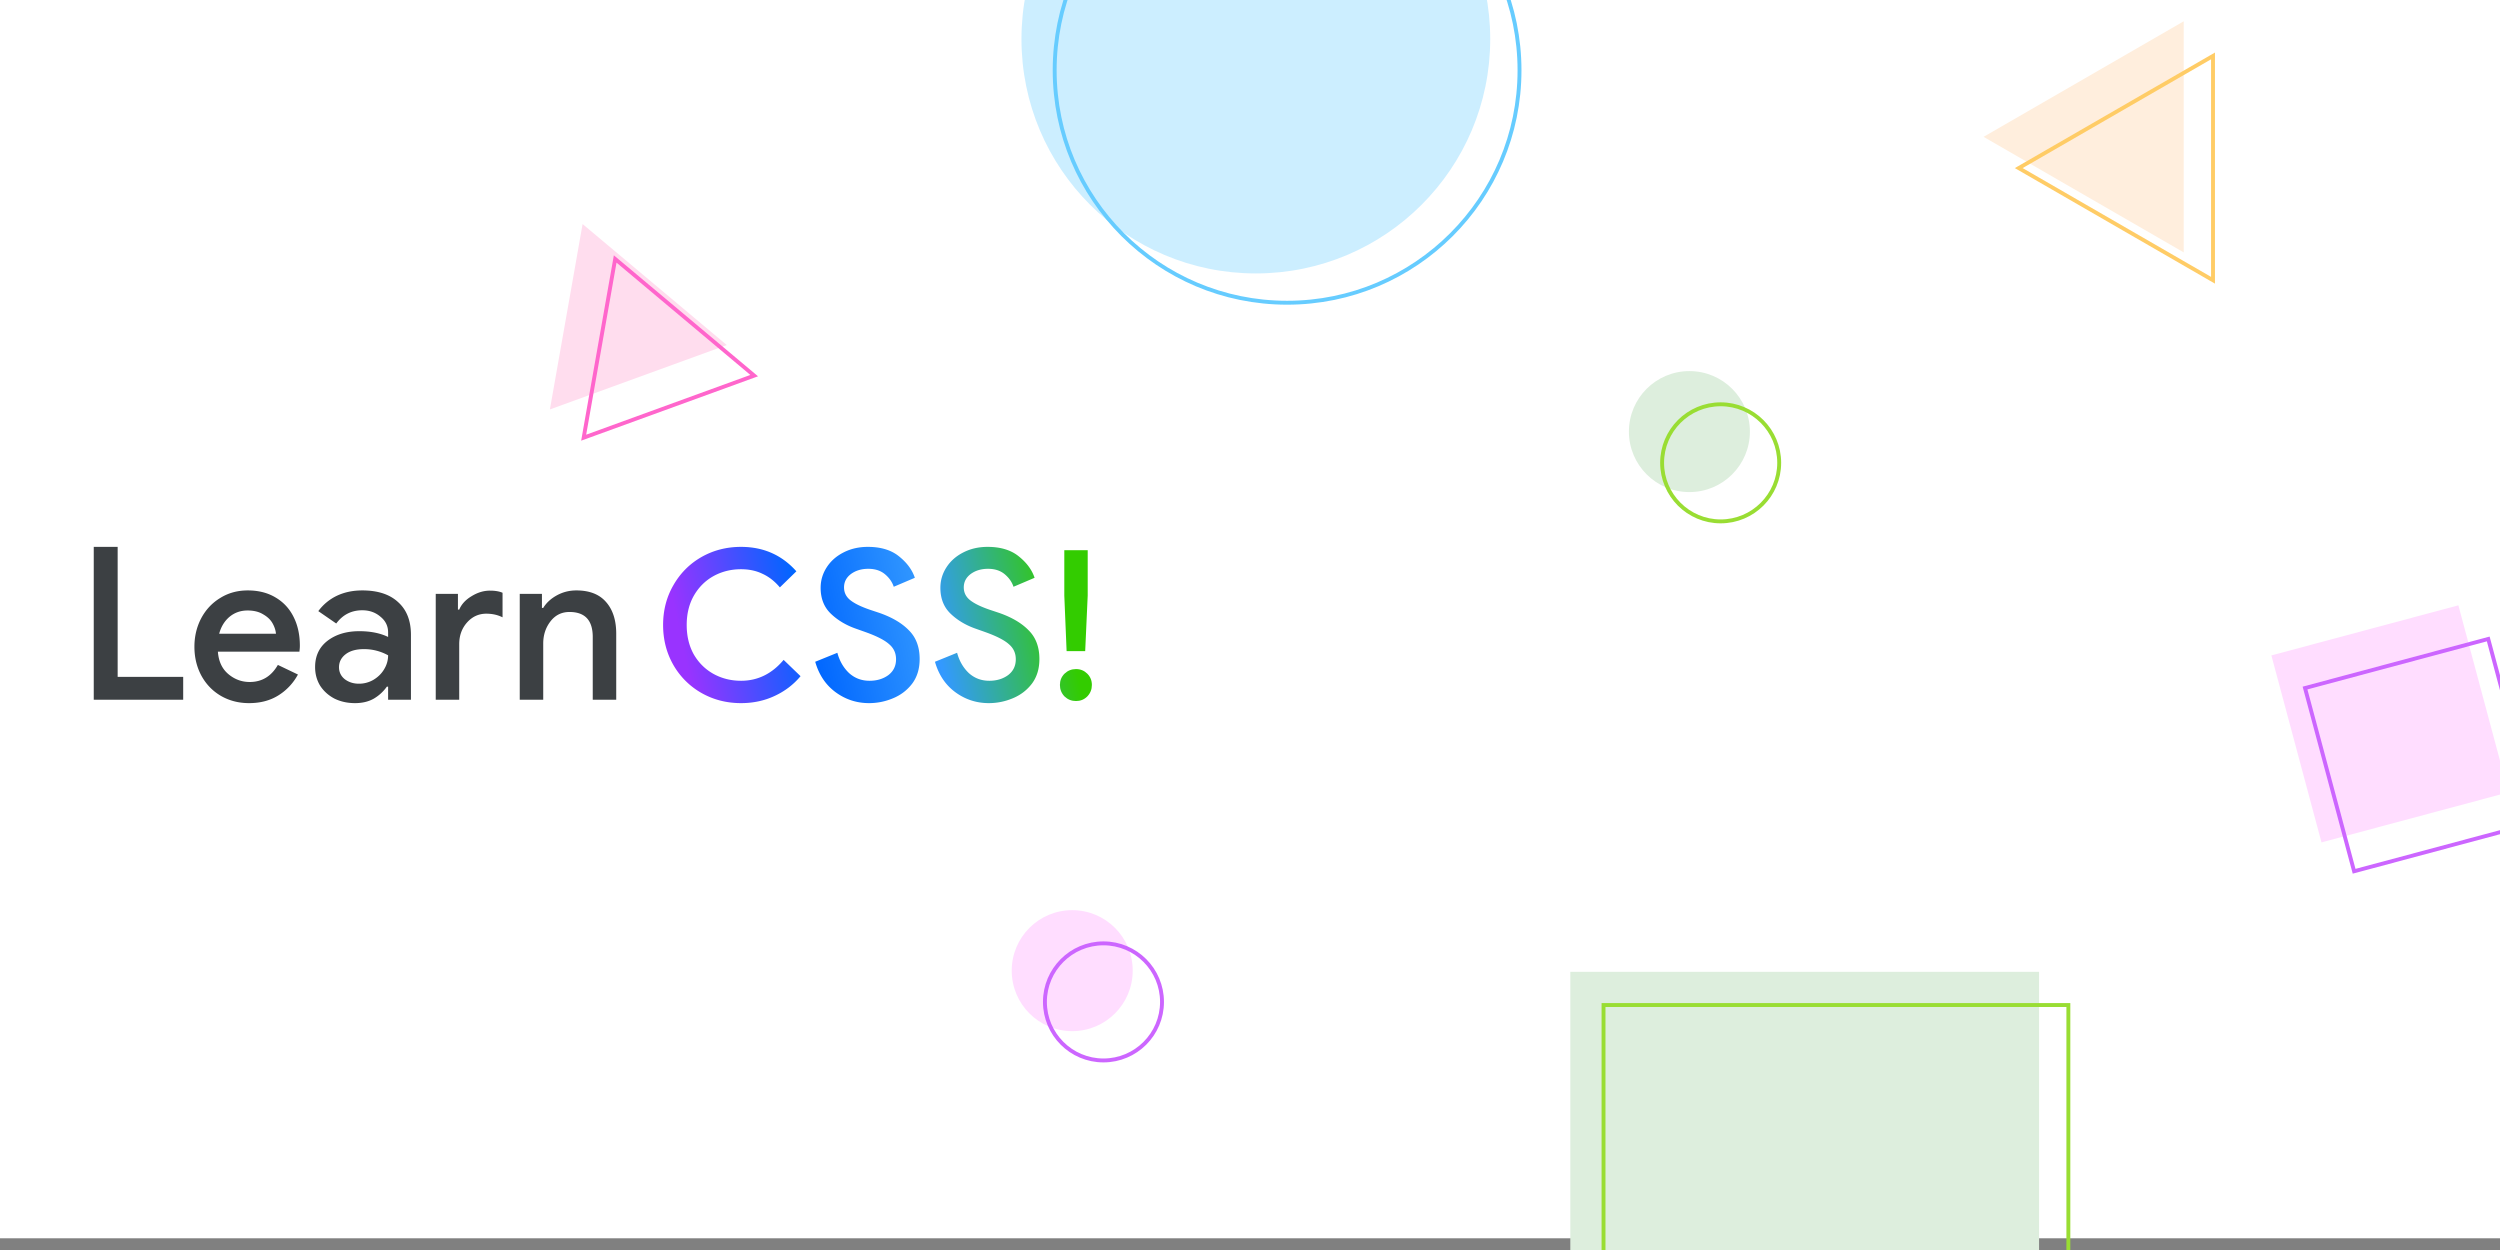 <svg width="640" height="320" viewBox="0 0 640 320" fill="none" xmlns="http://www.w3.org/2000/svg"><rect x="0" y="0" width="640" height="320" fill="#808080" stroke="none"/><g clip-path="url(#a)"><path fill="#fff" d="M0 0h640v317H0z"/><path d="M321.496 70c33.137 0 60-26.863 60-60s-26.863-60-60-60-60 26.863-60 60 26.863 60 60 60Z" fill="#CEF"/><path d="M432.488 125.974c8.553 0 15.487-6.934 15.487-15.487S441.041 95 432.488 95s-15.487 6.934-15.487 15.487 6.934 15.487 15.487 15.487Z" fill="#DED"/><path d="M274.487 263.974c8.553 0 15.487-6.934 15.487-15.487S283.04 233 274.487 233 259 239.934 259 248.487s6.934 15.487 15.487 15.487Z" fill="#FDF"/><path d="m149.144 57.358 36.914 30.975-45.282 16.481 8.368-47.456Z" fill="#FDE"/><path d="M559.031 5.449v59.163L507.794 35.03l51.237-29.58v-.001Z" fill="#FED"/><path d="m581.474 167.786 47.87-12.827 12.827 47.87-47.87 12.827-12.827-47.87Z" fill="#FDF"/><path d="M402.002 248.788h120v120h-120v-120Z" fill="#DED"/><path d="M329.496 77.5c32.861 0 59.5-26.64 59.5-59.5s-26.639-59.5-59.5-59.5c-32.861 0-59.5 26.64-59.5 59.5s26.639 59.5 59.5 59.5Z" stroke="#6CF"/><path d="M440.488 133.474c8.277 0 14.987-6.71 14.987-14.987 0-8.277-6.71-14.987-14.987-14.987-8.277 0-14.987 6.71-14.987 14.987 0 8.277 6.71 14.987 14.987 14.987Z" stroke="#9D3"/><path d="M282.487 271.474c8.277 0 14.987-6.71 14.987-14.987 0-8.277-6.71-14.987-14.987-14.987-8.277 0-14.987 6.71-14.987 14.987 0 8.277 6.71 14.987 14.987 14.987Z" stroke="#C6F"/><path d="m149.419 112.048 8.067-45.75 35.587 29.861-43.654 15.889Z" stroke="#F6C"/><path d="m516.794 43.03 49.737-28.715v57.43L516.794 43.03Z" stroke="#FC6"/><path d="m590.086 176.14 46.904-12.568 12.568 46.904-46.904 12.568-12.568-46.904Z" stroke="#C6F"/><path d="M410.502 257.288h119v119h-119v-119Z" stroke="#9D3"/><path d="M24 140h6.12v33.279h16.776v5.847H24V140Zm39.76 40c-2.66 0-5.064-.619-7.213-1.858-2.113-1.239-3.771-2.951-4.973-5.137-1.202-2.222-1.803-4.699-1.803-7.431 0-2.623.564-5.028 1.694-7.213 1.165-2.223 2.786-3.971 4.863-5.246 2.076-1.312 4.444-1.967 7.104-1.967 2.732 0 5.1.601 7.104 1.803 2.04 1.202 3.588 2.878 4.644 5.027 1.057 2.113 1.585 4.554 1.585 7.323 0 .327-.018.655-.055.983-.036.328-.054.51-.054.547H55.78c.183 2.477 1.075 4.389 2.678 5.737 1.603 1.348 3.424 2.022 5.465 2.022 3.133 0 5.537-1.457 7.213-4.371l5.136 2.459a14.196 14.196 0 0 1-5.027 5.355C69.133 179.344 66.638 180 63.76 180Zm6.885-17.76c-.073-.874-.364-1.766-.874-2.677s-1.312-1.676-2.405-2.295c-1.056-.656-2.386-.984-3.989-.984-1.785 0-3.333.547-4.645 1.639-1.275 1.093-2.149 2.532-2.623 4.317h14.536ZM90.886 180c-1.931 0-3.68-.383-5.246-1.148-1.53-.801-2.75-1.894-3.661-3.278-.875-1.421-1.312-3.024-1.312-4.809 0-2.842 1.057-5.082 3.17-6.721 2.149-1.64 4.863-2.459 8.142-2.459 2.877 0 5.337.492 7.377 1.475v-1.147c0-1.64-.656-2.988-1.968-4.044-1.275-1.093-2.823-1.639-4.644-1.639-2.77 0-4.991 1.129-6.667 3.387l-4.59-3.169a12.715 12.715 0 0 1 4.754-3.934c1.93-.911 4.098-1.366 6.503-1.366 3.97 0 7.03 1.001 9.18 3.005 2.186 1.967 3.279 4.754 3.279 8.361v16.612h-5.847v-3.334h-.328a10.746 10.746 0 0 1-3.334 3.06c-1.347.765-2.95 1.148-4.808 1.148Zm.983-4.973a7.278 7.278 0 0 0 3.716-.983c1.166-.692 2.077-1.585 2.732-2.678.693-1.129 1.039-2.331 1.039-3.606a12.666 12.666 0 0 0-6.175-1.585c-2.004 0-3.57.437-4.7 1.311-1.129.875-1.694 1.986-1.694 3.334 0 1.238.492 2.258 1.476 3.06 1.02.765 2.222 1.147 3.606 1.147Zm19.68-23.005h5.683v4.044h.328c.582-1.385 1.639-2.532 3.169-3.443 1.53-.947 3.097-1.421 4.699-1.421 1.312 0 2.387.182 3.224.547v6.284c-1.238-.62-2.622-.929-4.153-.929-1.967 0-3.624.765-4.972 2.295-1.312 1.494-1.967 3.333-1.967 5.519v14.208h-6.011v-27.104Zm21.505 0h5.683v3.606h.328c.802-1.311 1.968-2.386 3.498-3.224 1.53-.838 3.187-1.256 4.972-1.256 3.352 0 5.884.983 7.596 2.95 1.749 1.968 2.623 4.682 2.623 8.142v16.886h-6.011V163.06c0-4.262-1.986-6.393-5.956-6.393-2.004 0-3.625.801-4.864 2.404-1.238 1.603-1.858 3.497-1.858 5.683v14.372h-6.011v-27.104Z" fill="#3C4043"/><path d="M189.7 180c-3.707 0-7.094-.873-10.16-2.62a19.208 19.208 0 0 1-7.166-7.166c-1.747-3.066-2.62-6.471-2.62-10.214 0-3.743.873-7.13 2.62-10.16 1.747-3.066 4.136-5.473 7.166-7.22 3.066-1.747 6.453-2.62 10.16-2.62 5.74 0 10.464 2.086 14.171 6.257l-4.224 4.117c-1.319-1.568-2.799-2.727-4.439-3.476-1.604-.784-3.44-1.176-5.508-1.176-2.566 0-4.919.588-7.058 1.765-2.104 1.176-3.779 2.852-5.027 5.026-1.212 2.139-1.818 4.635-1.818 7.487 0 2.852.606 5.365 1.818 7.54 1.248 2.139 2.923 3.797 5.027 4.973 2.139 1.177 4.492 1.765 7.058 1.765 4.278 0 7.915-1.782 10.909-5.348l4.332 4.172c-1.818 2.174-4.046 3.868-6.684 5.08-2.603 1.212-5.455 1.818-8.557 1.818Z" fill="url(#b)"/><path d="M222.49 180c-3.173 0-6.025-.927-8.556-2.781-2.531-1.854-4.278-4.456-5.241-7.807l5.669-2.3c.57 2.104 1.568 3.833 2.994 5.187 1.462 1.32 3.209 1.979 5.241 1.979 1.889 0 3.494-.481 4.813-1.444 1.319-.998 1.978-2.353 1.978-4.064 0-1.569-.588-2.852-1.764-3.85-1.141-1.034-3.156-2.068-6.043-3.102l-2.407-.855c-2.566-.892-4.723-2.175-6.47-3.851-1.747-1.675-2.621-3.886-2.621-6.631 0-1.889.517-3.636 1.551-5.24 1.034-1.605 2.46-2.87 4.278-3.797 1.854-.963 3.94-1.444 6.257-1.444 3.351 0 6.025.82 8.021 2.46 1.997 1.604 3.334 3.422 4.011 5.454l-5.401 2.3c-.392-1.212-1.141-2.282-2.246-3.209s-2.531-1.39-4.278-1.39c-1.747 0-3.226.446-4.439 1.337-1.176.891-1.764 2.032-1.764 3.422 0 1.319.535 2.407 1.604 3.262 1.07.856 2.745 1.676 5.027 2.46l2.406.802c3.28 1.141 5.811 2.639 7.594 4.492 1.818 1.819 2.727 4.261 2.727 7.327 0 2.495-.642 4.599-1.925 6.31-1.283 1.675-2.923 2.923-4.92 3.743a15.641 15.641 0 0 1-6.096 1.23Z" fill="url(#c)"/><path d="M253.145 180c-3.173 0-6.025-.927-8.557-2.781-2.531-1.854-4.278-4.456-5.24-7.807l5.668-2.3c.571 2.104 1.569 3.833 2.995 5.187 1.462 1.32 3.208 1.979 5.241 1.979 1.889 0 3.493-.481 4.812-1.444 1.319-.998 1.979-2.353 1.979-4.064 0-1.569-.588-2.852-1.765-3.85-1.141-1.034-3.155-2.068-6.043-3.102l-2.406-.855c-2.567-.892-4.724-2.175-6.471-3.851-1.746-1.675-2.62-3.886-2.62-6.631 0-1.889.517-3.636 1.551-5.24 1.034-1.605 2.46-2.87 4.278-3.797 1.854-.963 3.939-1.444 6.257-1.444 3.351 0 6.025.82 8.021 2.46 1.997 1.604 3.333 3.422 4.011 5.454l-5.401 2.3c-.392-1.212-1.141-2.282-2.246-3.209s-2.531-1.39-4.278-1.39c-1.747 0-3.227.446-4.439 1.337-1.176.891-1.765 2.032-1.765 3.422 0 1.319.535 2.407 1.605 3.262 1.069.856 2.745 1.676 5.026 2.46l2.407.802c3.28 1.141 5.811 2.639 7.593 4.492 1.819 1.819 2.728 4.261 2.728 7.327 0 2.495-.642 4.599-1.925 6.31-1.284 1.675-2.924 2.923-4.92 3.743a15.641 15.641 0 0 1-6.096 1.23Z" fill="url(#d)"/><path d="M272.462 152.46v-11.604h5.99v11.604l-.642 14.224h-4.759l-.589-14.224Zm2.995 27.005c-1.141 0-2.121-.392-2.941-1.176-.785-.82-1.177-1.801-1.177-2.941 0-1.141.392-2.104 1.177-2.888.82-.784 1.8-1.177 2.941-1.177 1.141 0 2.103.393 2.888 1.177.784.784 1.176 1.747 1.176 2.888 0 1.14-.392 2.121-1.176 2.941-.785.784-1.747 1.176-2.888 1.176Z" fill="url(#e)"/></g><defs><linearGradient id="b" x1="169.754" y1="180" x2="282.916" y2="156.016" gradientUnits="userSpaceOnUse"><stop offset=".068" stop-color="#93F"/><stop offset=".344" stop-color="#06F"/><stop offset=".62" stop-color="#39F"/><stop offset=".911" stop-color="#3C0"/></linearGradient><linearGradient id="c" x1="169.754" y1="180" x2="282.916" y2="156.016" gradientUnits="userSpaceOnUse"><stop offset=".068" stop-color="#93F"/><stop offset=".344" stop-color="#06F"/><stop offset=".62" stop-color="#39F"/><stop offset=".911" stop-color="#3C0"/></linearGradient><linearGradient id="d" x1="169.754" y1="180" x2="282.916" y2="156.016" gradientUnits="userSpaceOnUse"><stop offset=".068" stop-color="#93F"/><stop offset=".344" stop-color="#06F"/><stop offset=".62" stop-color="#39F"/><stop offset=".911" stop-color="#3C0"/></linearGradient><linearGradient id="e" x1="169.754" y1="180" x2="282.916" y2="156.016" gradientUnits="userSpaceOnUse"><stop offset=".068" stop-color="#93F"/><stop offset=".344" stop-color="#06F"/><stop offset=".62" stop-color="#39F"/><stop offset=".911" stop-color="#3C0"/></linearGradient><clipPath id="a"><path fill="#fff" d="M0 0h640v320H0z"/></clipPath></defs></svg>